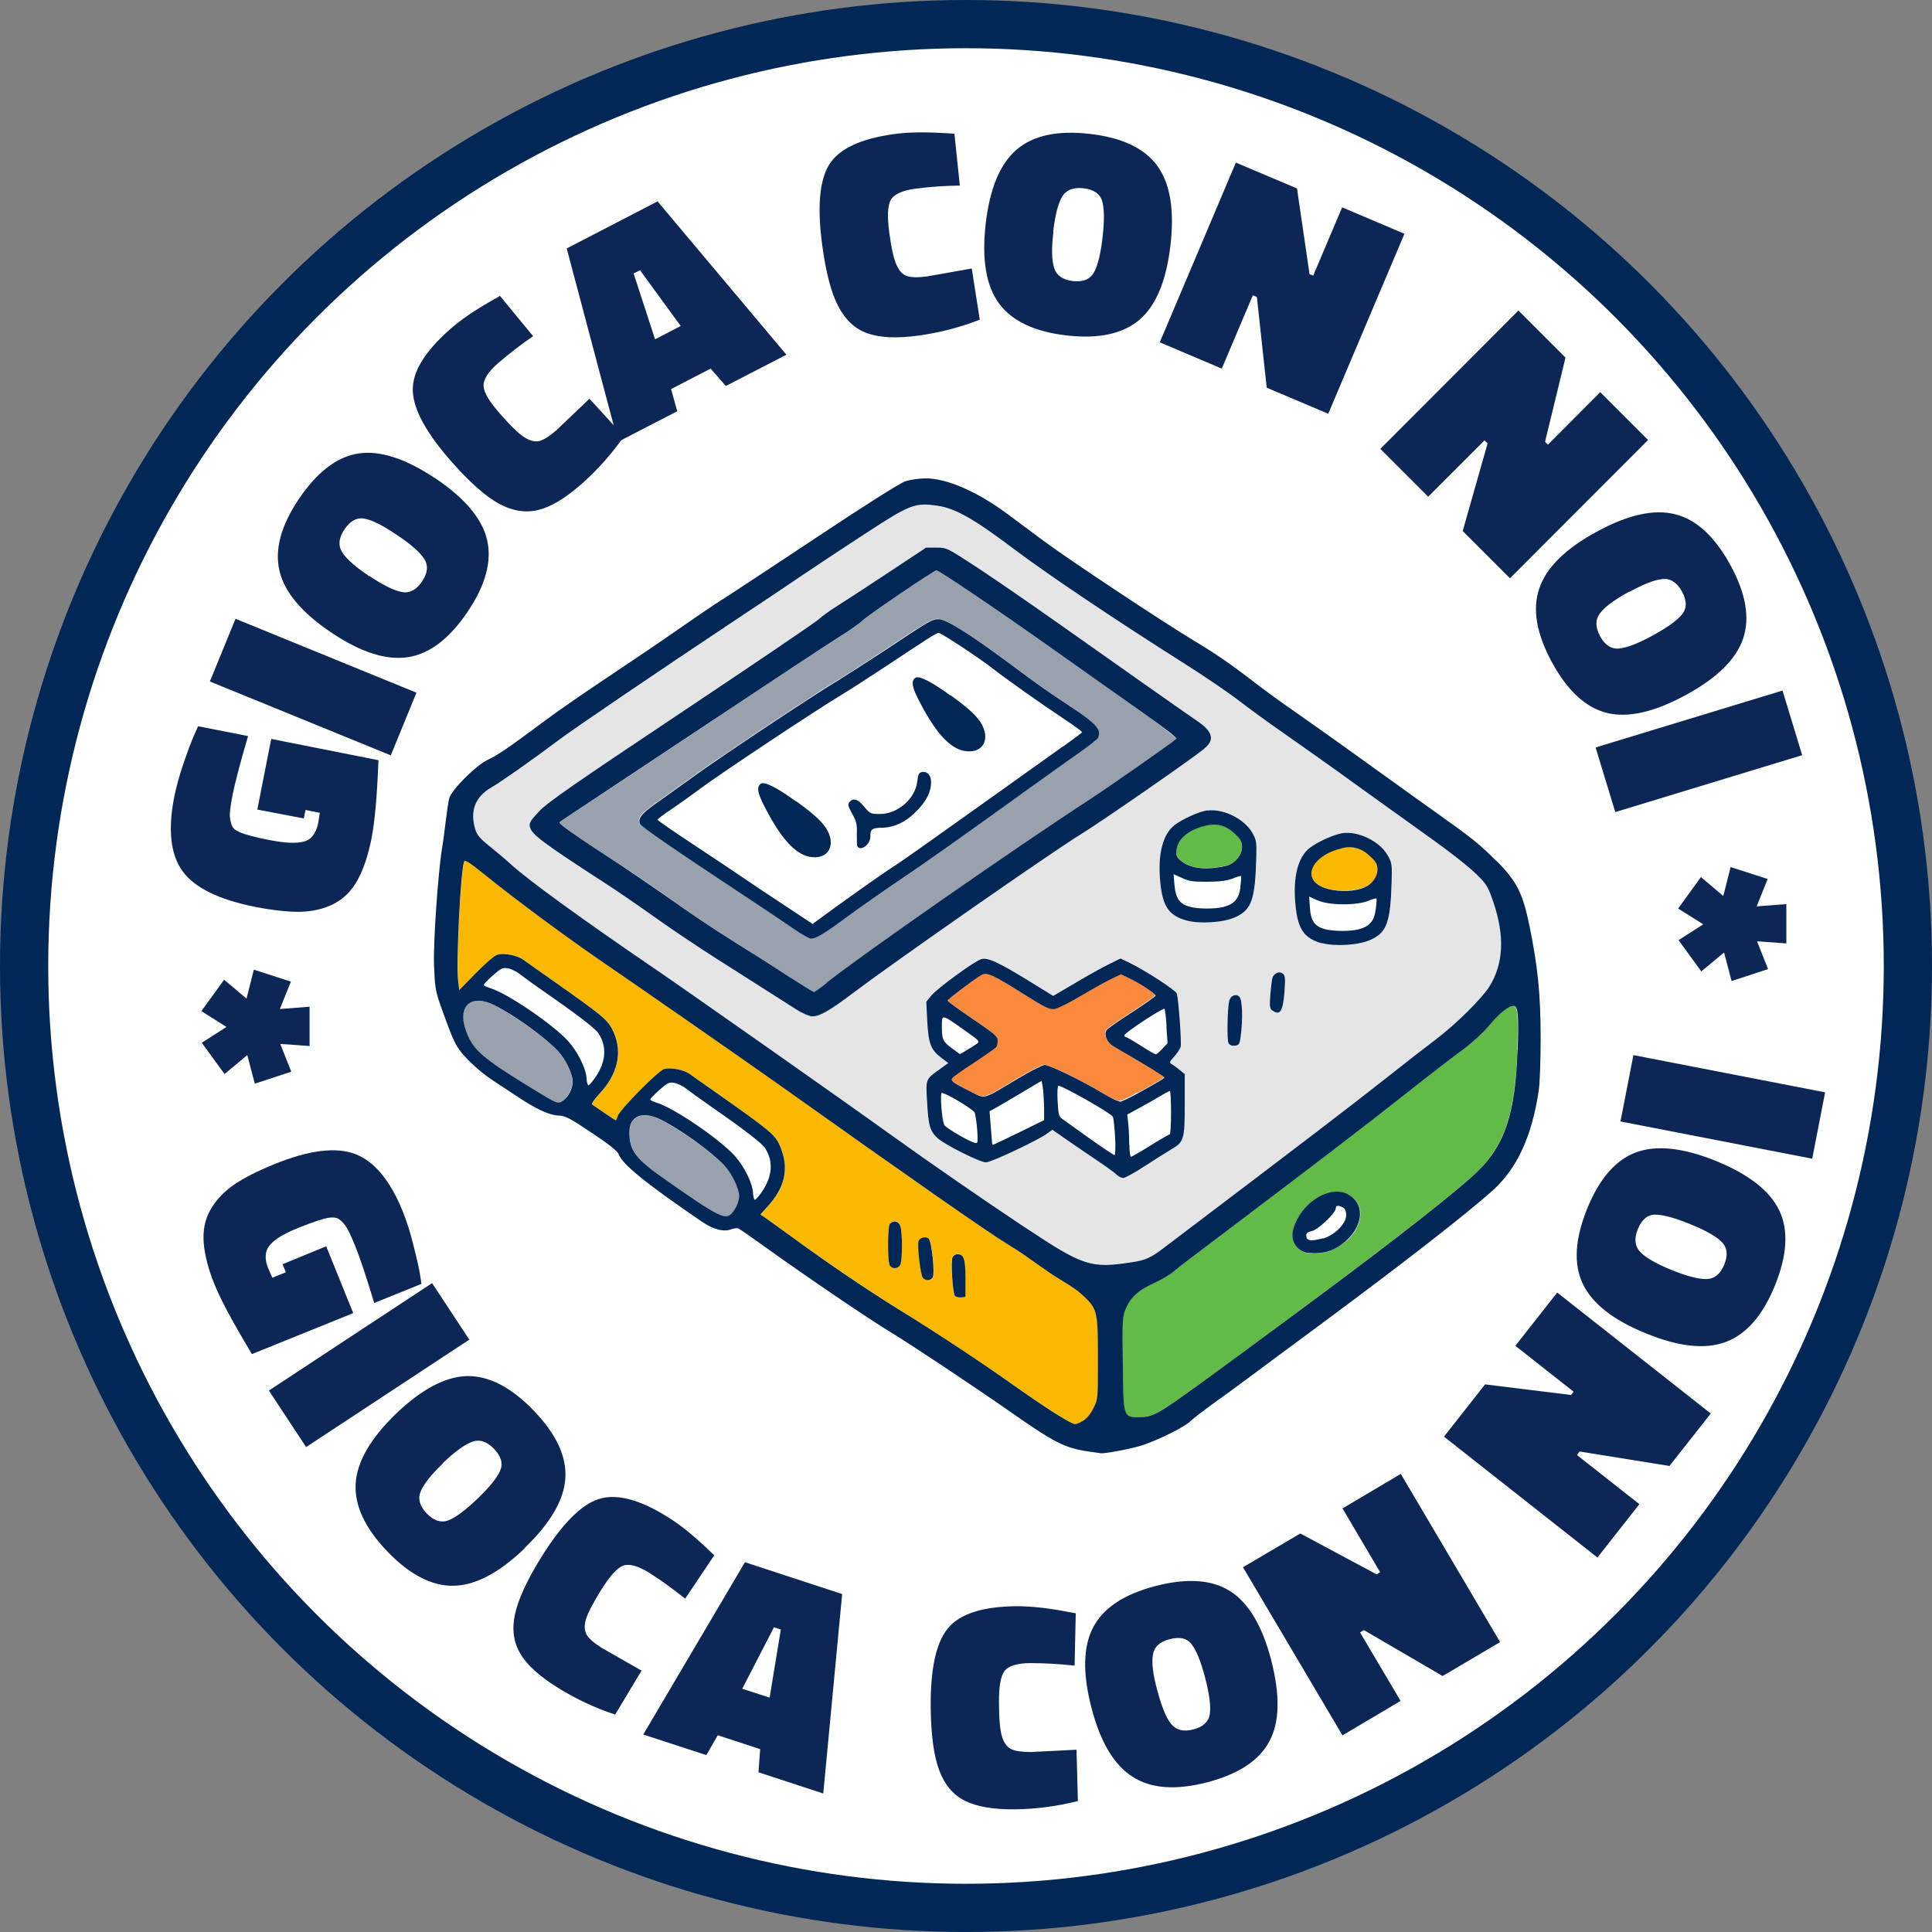 <?xml version="1.0" encoding="UTF-8"?>
<svg id="ICONE_RAEE" data-name="ICONE RAEE" xmlns="http://www.w3.org/2000/svg" viewBox="0 0 100.16 100.16">
  <rect x="0" y="0" width="100.16" height="100.16" fill="#808080" stroke="none"/>
  <defs>
    <style>
      .cls-1 {
        fill: #f9893d;
      }

      .cls-2 {
        fill: #62bb46;
      }

      .cls-3 {
        fill: #99a1ac;
      }

      .cls-4 {
        fill: #e5e5e5;
      }

      .cls-5, .cls-6 {
        fill: #fff;
      }

      .cls-7 {
        fill: #002756;
      }

      .cls-8 {
        fill: #fab900;
      }

      .cls-6 {
        stroke: #002756;
        stroke-miterlimit: 10;
        stroke-width: 2.5px;
      }

      .cls-9 {
        fill: #0c2756;
      }
    </style>
  </defs>
  <circle class="cls-6" cx="50.08" cy="50.08" r="48.83"/>
  <g>
    <path class="cls-9" d="M14.07,38.31l5.55,1.1c-.07,1.85-.19,3.2-.36,4.06-.17.86-.41,1.58-.72,2.15-.31.57-.73.98-1.24,1.24-.51.26-1.08.39-1.71.41-.63.01-1.41-.07-2.34-.25-1.91-.38-3.17-1-3.79-1.86-.62-.86-.76-2.14-.43-3.83.1-.5.25-1.06.46-1.68.21-.62.39-1.1.54-1.46l.24-.54,2.59.51c-.41,1.4-.67,2.4-.79,2.99-.12.6-.17.99-.15,1.19.02.19.05.35.11.48.05.12.18.23.39.32.29.13.82.27,1.6.42.77.15,1.35.17,1.74.07.39-.11.63-.43.74-.98l.08-.51-.74-.15-.09.44-2.41-.46.72-3.66Z"/>
    <path class="cls-9" d="M20.26,39.16l-9.38-3.83,1.33-3.25,9.38,3.83-1.33,3.25Z"/>
    <path class="cls-9" d="M22.56,24.79c1.53,1.03,2.43,2.09,2.69,3.19.26,1.1-.07,2.35-1.01,3.74-.94,1.39-1.97,2.18-3.09,2.35-1.12.17-2.45-.25-3.98-1.28-1.53-1.03-2.42-2.09-2.68-3.19-.26-1.1.07-2.35,1.01-3.74s1.97-2.18,3.08-2.35c1.12-.17,2.44.26,3.97,1.28ZM19.15,29.86c.71.48,1.27.75,1.68.83s.76-.11,1.05-.55c.3-.44.33-.83.11-1.17-.22-.34-.69-.76-1.42-1.24-.72-.49-1.28-.77-1.67-.84-.39-.08-.74.11-1.04.55s-.34.84-.12,1.19.69.76,1.4,1.24Z"/>
    <path class="cls-9" d="M32.35,22.62c-.63.9-1.36,1.73-2.2,2.47-.84.74-1.59,1.19-2.25,1.35-.66.16-1.34.05-2.04-.33-.69-.38-1.5-1.1-2.43-2.15-1.33-1.5-2-2.74-2.03-3.7-.03-.97.61-2.02,1.92-3.18.54-.48,1.25-.97,2.13-1.47l.47-.27,1.72,2.09c-.69.47-1.29.94-1.82,1.4-.53.46-.77.86-.75,1.2s.32.81.87,1.44c.55.63.97,1.03,1.26,1.21.29.18.54.24.77.18.23-.06.52-.25.88-.56l1.71-1.63,1.79,1.96Z"/>
    <path class="cls-9" d="M32.04,22.9l-2.66-10.02,4.71-2.44,6.68,7.95-3.14,1.62-.79-.9-2.05,1.06.32,1.15-3.06,1.58ZM32.85,14.18l1.11,3.41,1.33-.69-2.11-2.89-.34.17Z"/>
    <path class="cls-9" d="M50.8,16.57c-1.02.4-2.09.68-3.2.83-1.11.15-1.98.11-2.63-.12s-1.15-.7-1.51-1.4c-.37-.7-.64-1.75-.83-3.14-.27-1.99-.15-3.39.36-4.21s1.63-1.34,3.36-1.58c.72-.1,1.58-.11,2.59-.05l.54.03.28,2.69c-.83.01-1.6.07-2.29.16-.69.09-1.12.29-1.29.58-.16.29-.19.85-.08,1.68.11.83.24,1.4.38,1.7.14.31.32.5.54.57.22.08.57.08,1.04.02l2.32-.41.41,2.63Z"/>
    <path class="cls-9" d="M60.68,12.71c-.21,1.83-.74,3.12-1.6,3.86-.86.74-2.12,1.01-3.78.82-1.67-.19-2.84-.75-3.51-1.66-.67-.92-.9-2.29-.69-4.12.21-1.83.74-3.11,1.6-3.85.86-.74,2.12-1.01,3.79-.82,1.67.19,2.84.74,3.51,1.66s.89,2.29.68,4.12ZM54.61,12.02c-.1.85-.09,1.47.04,1.87.12.39.45.62.97.68.53.06.89-.09,1.09-.44.2-.35.35-.96.45-1.83.1-.87.09-1.49-.02-1.87-.11-.38-.44-.61-.97-.67s-.9.09-1.11.44c-.21.36-.36.96-.46,1.81Z"/>
    <path class="cls-9" d="M60.12,17.76l3.95-9.33,3.17,1.34.65,4.44.19.08,1.5-3.54,3.23,1.37-3.95,9.33-3.19-1.35-.51-4.7-.21-.09-1.61,3.8-3.23-1.37Z"/>
    <path class="cls-9" d="M71.56,23.27l7.16-7.17,2.44,2.44-1.06,4.36.15.15,2.71-2.72,2.48,2.48-7.16,7.17-2.45-2.45,1.29-4.54-.16-.16-2.92,2.92-2.48-2.48Z"/>
    <path class="cls-9" d="M87.38,36.04c-1.62.88-2.98,1.19-4.07.92-1.1-.27-2.05-1.15-2.85-2.62-.8-1.47-1.03-2.75-.66-3.83.36-1.08,1.35-2.06,2.97-2.94,1.61-.88,2.97-1.19,4.07-.91,1.1.27,2.05,1.15,2.86,2.62.81,1.48,1.03,2.75.67,3.82-.36,1.07-1.35,2.05-2.97,2.93ZM84.45,30.68c-.75.41-1.25.78-1.5,1.11-.25.33-.25.72,0,1.19.25.46.58.68.99.64.4-.04.99-.26,1.75-.68.76-.42,1.27-.78,1.52-1.1.25-.31.24-.71-.01-1.17-.26-.47-.59-.69-1-.65-.41.03-.99.26-1.74.67Z"/>
    <path class="cls-9" d="M82.72,38.75l9.69-2.95,1.02,3.35-9.69,2.95-1.02-3.35Z"/>
  </g>
  <g>
    <path class="cls-9" d="M18.3,68.08l-5.24,2.12c-.95-1.58-1.6-2.78-1.93-3.59-.33-.81-.52-1.54-.57-2.19-.05-.65.07-1.22.36-1.72.29-.5.69-.92,1.21-1.28.52-.36,1.22-.71,2.1-1.07,1.8-.73,3.2-.9,4.19-.52.99.38,1.81,1.37,2.46,2.97.19.48.37,1.03.53,1.66.16.63.28,1.14.35,1.52l.09.58-2.45.99c-.42-1.39-.75-2.37-.98-2.94-.23-.57-.4-.92-.52-1.08-.12-.15-.24-.27-.35-.34-.11-.07-.28-.09-.5-.06-.32.05-.84.23-1.57.52-.73.29-1.23.59-1.49.9-.26.3-.29.71-.08,1.22l.21.47.7-.28-.17-.42,2.26-.93,1.4,3.46Z"/>
    <path class="cls-9" d="M13.94,72.09l8.46-5.57,1.93,2.93-8.46,5.57-1.93-2.93Z"/>
    <path class="cls-9" d="M27.21,80.26c-1.33,1.28-2.56,1.93-3.69,1.95-1.13.02-2.28-.57-3.44-1.78-1.16-1.21-1.71-2.38-1.64-3.52.07-1.14.77-2.34,2.09-3.62,1.33-1.27,2.55-1.92,3.68-1.95,1.13-.02,2.28.57,3.45,1.78,1.17,1.21,1.72,2.38,1.65,3.51-.07,1.13-.77,2.33-2.1,3.61ZM22.97,75.86c-.62.59-1,1.08-1.16,1.46-.16.38-.05.76.31,1.14.37.38.74.5,1.12.36.38-.14.88-.52,1.51-1.12.63-.6,1.02-1.09,1.18-1.46.16-.37.05-.74-.32-1.13-.37-.38-.75-.51-1.14-.36-.39.14-.89.51-1.51,1.1Z"/>
    <path class="cls-9" d="M31.9,88.89c-1.05-.34-2.04-.81-2.99-1.4-.95-.59-1.6-1.18-1.94-1.77-.35-.59-.44-1.27-.27-2.04.17-.77.62-1.76,1.36-2.95,1.06-1.7,2.05-2.71,2.96-3.01.92-.3,2.12,0,3.6.93.62.38,1.29.92,2.02,1.61l.39.37-1.51,2.25c-.65-.52-1.27-.97-1.86-1.34-.6-.37-1.05-.49-1.36-.37-.31.12-.69.54-1.13,1.25-.44.71-.71,1.23-.8,1.55-.09.32-.07.59.05.79.12.2.39.43.79.68l2.05,1.17-1.37,2.28Z"/>
    <path class="cls-9" d="M33.35,89.92l5.27-8.93,5.04,1.65-.98,10.34-3.36-1.1.09-1.2-2.2-.72-.59,1.03-3.28-1.07ZM40.12,84.37l-1.64,3.18,1.42.46.58-3.53-.36-.12Z"/>
    <path class="cls-9" d="M55.88,93.37c-1.07.27-2.16.42-3.28.43s-1.98-.14-2.59-.45c-.61-.31-1.05-.84-1.32-1.58-.28-.74-.42-1.81-.44-3.22-.02-2,.27-3.38.89-4.13.61-.75,1.79-1.13,3.53-1.15.73,0,1.58.08,2.57.27l.53.1-.06,2.71c-.83-.09-1.59-.13-2.29-.13-.7,0-1.15.15-1.35.42-.2.27-.29.82-.28,1.66,0,.84.06,1.42.16,1.74.1.32.26.53.47.64.21.1.56.15,1.03.15l2.36-.12.07,2.66Z"/>
    <path class="cls-9" d="M65.91,86.1c.46,1.79.43,3.18-.1,4.17-.53,1-1.61,1.71-3.23,2.13-1.62.42-2.91.33-3.87-.29-.96-.61-1.67-1.81-2.13-3.59-.46-1.78-.43-3.17.1-4.17.53-1,1.61-1.71,3.24-2.13,1.63-.42,2.92-.33,3.87.28.95.61,1.66,1.81,2.12,3.59ZM60,87.64c.22.83.45,1.41.71,1.73s.64.42,1.15.29c.51-.13.8-.4.86-.8s-.02-1.02-.24-1.87c-.22-.84-.45-1.42-.7-1.74-.24-.32-.62-.41-1.14-.27-.52.13-.81.41-.87.81-.07.41,0,1.03.23,1.85Z"/>
    <path class="cls-9" d="M69.6,89.97l-5.16-8.72,2.97-1.75,3.96,2.12.18-.11-1.95-3.31,3.02-1.79,5.15,8.72-2.98,1.76-4.08-2.38-.2.12,2.1,3.55-3.02,1.79Z"/>
    <path class="cls-9" d="M82.82,80.75l-7.96-6.27,2.13-2.71,4.46.55.13-.17-3.02-2.38,2.17-2.76,7.96,6.27-2.14,2.72-4.66-.75-.14.18,3.24,2.55-2.17,2.76Z"/>
    <path class="cls-9" d="M88.97,60.19c1.71.7,2.8,1.56,3.28,2.58.48,1.02.4,2.31-.23,3.87-.63,1.55-1.48,2.53-2.55,2.93-1.07.4-2.45.25-4.15-.45-1.7-.69-2.79-1.55-3.27-2.58-.48-1.02-.4-2.31.23-3.87s1.48-2.54,2.54-2.93c1.06-.39,2.44-.24,4.15.45ZM86.66,65.84c.79.32,1.4.48,1.81.47.41-.01.72-.26.92-.75.2-.49.16-.88-.13-1.17-.28-.29-.83-.6-1.64-.93-.81-.33-1.41-.49-1.81-.49-.4,0-.7.26-.9.75-.2.49-.16.89.13,1.19.29.3.83.61,1.62.93Z"/>
    <path class="cls-9" d="M93.95,60.07l-9.94-1.93.67-3.44,9.94,1.93-.67,3.44Z"/>
  </g>
  <g>
    <path class="cls-5" d="M68.7,48.18c.45.12,1.34.12,1.74.01h0c.57-.16.8-.43.89-1.03.04-.29.06-.55.04-.57-.02-.02-.21.03-.42.12-.61.25-2.06.23-2.62-.02l-.44-.2.04.58c.04.68.25.97.78,1.11Z"/>
    <path class="cls-5" d="M59.64,59.4c.51-.32.96-.58,1-.58.04,0,.07-.51.07-1.13s-.03-1.12-.06-1.12-.28.14-.56.3c-.28.17-.76.44-1.08.61l-.57.31.05.45c.03.25.05.74.05,1.1,0,.36.04.65.08.65s.5-.26,1.01-.58h0Z"/>
    <path class="cls-5" d="M63.92,45.54c-.27.11-.66.16-1.29.17-.75,0-.97-.02-1.34-.19-.24-.11-.45-.2-.45-.2,0,0,.01.27.05.59.07.68.27.97.79,1.1.45.12,1.34.12,1.74.01h0c.57-.16.8-.43.89-1.03.04-.29.06-.55.04-.57-.02-.02-.21.03-.42.12Z"/>
    <path class="cls-2" d="M61,44.02c-.04.29,0,.38.18.56.35.32.92.47,1.62.42.34-.03.75-.1.91-.17.41-.17.68-.55.68-.94,0-.25-.07-.39-.36-.66-.45-.43-.92-.57-1.49-.44-.9.2-1.47.65-1.54,1.23Z"/>
    <path class="cls-3" d="M61,38.3s-.75-.65-1.75-1.36c-1.01-.71-3.06-2.16-4.57-3.23-2.69-1.91-5.98-4.14-6.12-4.14-.13,0-3.55,2.31-3.82,2.59-.15.15-.71.54-1.24.87-.53.33-3.39,2.21-6.34,4.18-2.96,1.97-5.98,3.98-6.72,4.46-.74.49-1.38.91-1.42.95-.08.07.68.61,3.09,2.18.87.56,2.17,1.45,2.89,1.98.73.52,2.05,1.41,2.95,1.97.9.56,2.2,1.4,2.91,1.85.7.46,1.31.83,1.35.83s.34-.21.67-.48h0c1.76-1.41,9.76-6.98,13.67-9.52.98-.63,4.29-2.96,4.47-3.13ZM53.46,40.76c-3.83,2.76-5.49,3.93-6.93,4.9-.84.57-2.04,1.41-2.65,1.86-1.19.88-1.6,1.13-1.86,1.12-.09,0-.51-.24-.93-.53h0c-.42-.29-1.43-.97-2.25-1.51-4.1-2.72-5.58-3.73-5.68-3.91-.14-.26.09-.55.83-1.06.32-.22,1.2-.85,1.97-1.41,1.47-1.06,6.13-4.16,7.51-4.99.45-.27,1.52-.96,2.38-1.53,2.37-1.57,2.46-1.62,2.8-1.62s1.55.74,3.45,2.14c1.97,1.45,2.13,1.57,3.39,2.4,1.3.86,1.61,1.21,1.42,1.57-.05.09-.48.44-.97.78s-1.61,1.14-2.5,1.78Z"/>
    <path class="cls-8" d="M70.73,46h0c.41-.17.68-.55.68-.94,0-.25-.07-.39-.36-.66-.45-.43-.92-.57-1.49-.44-1.26.28-1.97,1.21-1.36,1.79.47.44,1.74.57,2.52.24Z"/>
    <path class="cls-5" d="M55.15,37.26c-1.18-.77-3.03-2.08-3.76-2.66-.65-.51-2.61-1.8-2.74-1.8-.11,0-.64.34-2.7,1.71-.87.58-1.94,1.27-2.38,1.53-1.24.74-6.19,4.03-7.2,4.78-.49.37-1.21.88-1.6,1.14s-.7.5-.69.53c0,.04.82.6,1.82,1.26,1,.66,2.16,1.43,2.58,1.72.42.29,1.41.95,2.2,1.47l1.44.95.54-.4c.3-.22,1.13-.82,1.85-1.33h0c.72-.51,1.59-1.11,1.93-1.33.35-.22,2.23-1.55,4.18-2.95s3.98-2.85,4.5-3.21.95-.69.97-.73c.01-.03-.41-.34-.94-.69ZM41.93,44.41h0c-.72-.15-1.44-.94-2.23-2.45-.43-.83-.5-1.14-.28-1.32.18-.15.82.17,1.84.91.97.71,1.41,1.12,1.63,1.54.44.85-.05,1.51-.97,1.33ZM47.64,41.94c-.58.64-1.19.96-1.86.97-.56.01-.63.07-.64.47,0,.4-.5.77-.67.5h0s-.04-.34-.03-.65c.01-.49-.02-.65-.24-1.04-.22-.39-.24-.49-.14-.61.2-.24.42-.16.76.24.3.36.34.38.81.38.92,0,1.83-.78,1.94-1.67.05-.42.09-.48.28-.51.26-.04.46.19.45.52,0,.48-.2.91-.65,1.4ZM49.94,38.92h0c-.72-.15-1.44-.94-2.23-2.45-.43-.83-.5-1.14-.28-1.32.18-.15.82.17,1.84.91.97.71,1.41,1.12,1.63,1.54.44.85-.05,1.51-.97,1.33Z"/>
    <path class="cls-5" d="M58.27,53.69s.03.09.07.09.39.2.78.45c.39.25.74.45.78.45s.19-.13.34-.29h0s.27-.29.27-.29l-.06-.85c-.03-.47-.08-.88-.11-.91-.07-.07-2.08,1.25-2.08,1.37Z"/>
    <path class="cls-3" d="M25.64,52.12c-1.26-.63-1.98.05-1.47,1.38.35.93.83,1.35,3.29,2.86,1.5.92,1.44.9,1.73.69.26-.19.47-.6.49-.97.01-.39-.37-1.19-.77-1.6-.7-.73-2.23-1.83-3.27-2.36Z"/>
    <path class="cls-8" d="M56.24,67.24c-.33-.32-.49-.43-1.29-.92-.31-.19-.74-.48-1.6-1.09-.29-.2-.8-.54-1.14-.75-1.06-.64-5.03-3.41-12.06-8.42-1.63-1.16-6.8-4.76-8.73-6.07-1.99-1.36-4.63-3.31-6.3-4.66-.78-.63-1-.77-1.05-.66-.18.45-.42,5.29-.31,6.16l.06.5.87-.89c.51-.52.97-.91,1.12-.95.37-.09,1.01.03,1.32.26.15.11.73.52,1.29.91,2.97,2.09,3.12,2.22,3.41,2.87.46,1.04.19,2.18-.74,3.17-.27.28-.43.53-.38.56.05.03.34.23.64.44.3.21.57.38.59.38s.06-.09.09-.21c.08-.31,2.12-2.38,2.42-2.45.37-.09,1.01.03,1.32.26.15.11.73.52,1.29.91,2.94,2.07,3.13,2.23,3.39,2.83.49,1.15.27,2.16-.7,3.19l-.32.35.22.15c.12.08.81.58,1.53,1.1,1.82,1.32,3.86,2.71,5.4,3.66,1.92,1.19,4.24,2.72,6.03,3.98,1.68,1.19,2.94,1.98,3.14,1.98.07,0,.26-.08.42-.18h0c.18-.11.39-.37.53-.65.23-.46.23-.49.23-2.58,0-2.4-.04-2.55-.69-3.18ZM46.67,65.56c-.11.2-.36.23-.52.07h0c-.07-.07-.11-.45-.11-1.11s.04-1.04.11-1.11c.18-.18.43-.12.52.12.12.31.11,1.8,0,2.02ZM48.37,66.21c-.1.19-.38.21-.52.03h0c-.12-.15-.3-1.68-.22-1.89.08-.2.39-.27.53-.13.15.16.32,1.78.21,1.99ZM49.8,67.25c-.13.02-.27-.02-.31-.09h0c-.11-.18-.21-1.82-.12-1.99.05-.09.16-.16.25-.16.33,0,.4.24.41,1.25v.96s-.24.03-.24.03Z"/>
    <path class="cls-3" d="M34.28,58.06c-.96-.48-1.65-.22-1.64.64,0,1,.33,1.41,2.06,2.6.5.34,1.16.79,1.47,1.01.31.21.76.48,1.01.61.51.26.69.2.98-.31h0c.09-.16.17-.41.17-.57.01-.38-.38-1.2-.78-1.61-.7-.73-2.23-1.83-3.27-2.36Z"/>
    <path class="cls-5" d="M39.54,61.74c.53-.78.57-1.56.12-2.24-.16-.25-1.16-1.01-2.84-2.17-.49-.34-1.04-.74-1.22-.88-.18-.14-.46-.28-.63-.31-.27-.04-.36,0-.78.37-.26.23-.47.45-.47.49s.15.11.34.17c.89.27,3.25,1.87,4.04,2.75.5.55.93,1.43.95,1.94,0,.21.06.36.11.34.05-.02.22-.22.38-.46h0Z"/>
    <path class="cls-5" d="M30.9,55.81c.53-.78.57-1.56.12-2.24-.16-.25-1.16-1.01-2.84-2.17-.49-.34-1.04-.74-1.22-.88-.18-.14-.46-.28-.63-.31-.27-.04-.36,0-.78.37-.26.23-.47.45-.47.49s.15.11.34.17c.89.27,3.25,1.87,4.04,2.75.5.55.93,1.43.95,1.94,0,.21.06.36.11.34.05-.02.22-.22.38-.46h0Z"/>
    <path class="cls-1" d="M58.97,56.66c1.22-.68,1.37-.77,1.37-.83,0-.03-.54-.37-1.19-.76-.66-.39-1.32-.78-1.48-.87-.32-.19-.47-.63-.3-.84.06-.07.65-.48,1.31-.91s1.21-.82,1.21-.86c0-.09-.82-.62-1.38-.9l-.42-.2-.52.25c-.28.14-.99.54-1.58.88-.58.34-1.19.65-1.35.67-.24.04-.49-.08-1.55-.75-1.67-1.05-1.97-1.18-2.24-1.01-.45.28-1.75,1.26-1.75,1.32,0,.04.59.46,1.3.95,1.14.77,1.3.91,1.3,1.12,0,.13-.03.29-.07.34-.04.05-.54.41-1.12.79-.58.38-1.09.75-1.15.81-.12.14,0,.23.96.72.76.38.53.45,2.43-.68.66-.39,1.28-.71,1.39-.71.25,0,1.9.8,2.95,1.43.42.25.84.46.92.46.09,0,.51-.19.94-.44h0Z"/>
    <path class="cls-5" d="M57.8,58.97c-.03-.51-.07-.98-.11-1.06-.07-.17-2.59-1.61-2.83-1.61-.05,0-.07.32-.04.79.04.67.07.81.23.92.1.07.74.53,1.41,1.01.67.48,1.25.87,1.3.88.05,0,.06-.4.03-.92h0Z"/>
    <path class="cls-5" d="M49.77,54.65l.32-.19c.18-.1.41-.25.53-.33h0c.2-.13.19-.15-.66-.75-1.18-.83-1.13-.83-1.13-.13,0,.64.06.75.58,1.14l.36.26Z"/>
    <path class="cls-5" d="M54.13,57.38c0-.38-.03-.83-.07-1.02l-.06-.34-1.09.65c-.6.36-1.21.71-1.35.79l-.26.14.06.76c.03.42.07.81.07.87,0,.06.03.11.05.11s.63-.29,1.35-.64h0l1.31-.64v-.68Z"/>
    <path class="cls-5" d="M50.66,58.56c-.03-.38-.09-.78-.13-.89-.06-.16-1.49-1.02-1.7-1.02-.11,0,0,1.47.13,1.67.12.18,1.42.93,1.64.93.08,0,.1-.17.05-.69h0Z"/>
    <path class="cls-2" d="M78.46,52.15c-.27,0-.73.36-1.28,1.03-.33.39-.89.91-1.34,1.23-.43.31-1.73,1.31-2.89,2.23-2.59,2.04-4.49,3.49-11.25,8.6-.32.24-.72.56-.9.71-.17.15-.6.4-.96.56-.82.37-1.23.73-1.47,1.3-.19.43-.19.56-.17,2.87.03,2.84.02,2.79.86,2.79.37,0,.61-.06,1-.27h0c.64-.34,2.06-1.36,8.06-5.82,4.25-3.15,7.46-5.67,8.47-6.65,1.42-1.38,1.96-3.02,2.07-6.29.06-1.78.01-2.29-.21-2.29ZM69.79,64.34c-.57.51-1.17.7-1.99.62h0c-.44-.04-.79-.45-.79-.91,0-.5.37-1.18.88-1.64.66-.59,1.44-.78,2-.49.89.46.84,1.58-.09,2.42Z"/>
    <path class="cls-4" d="M58.68,65.45c.73-.11.98-.22,1.71-.78,7.52-5.7,9.62-7.31,11.61-8.87.79-.63,1.89-1.48,2.43-1.89,1.05-.8,2.39-2.12,2.79-2.75.75-1.18.81-2.63.2-4.41-.26-.76-.35-.91-.82-1.37-.56-.55-1.41-1.2-3.43-2.64-.69-.49-2.05-1.47-3.01-2.16-.96-.69-2.52-1.8-3.46-2.46-.94-.66-2.07-1.48-2.52-1.83-.45-.35-1.74-1.23-2.88-1.95-3.61-2.3-7.05-4.61-8.73-5.87-2.07-1.56-3.04-2.11-3.95-2.24-1.18-.17-1.4-.08-3.73,1.43-1.12.73-2.62,1.72-3.34,2.21-.72.49-2.3,1.55-3.51,2.35-3.91,2.59-8.3,5.58-9.04,6.14-1.29.98-3,2.19-3.51,2.47-.84.47-1.12,1.22-.84,2.18.08.28.25.47.74.87.35.28.85.71,1.13.96.91.83,3.67,2.83,7.43,5.39,1.8,1.23,9.97,6.97,12.3,8.65,1.78,1.28,4.63,3.24,6.92,4.78,3.01,2.01,3.38,2.13,5.52,1.8h0ZM67.92,43.94c.42-.32,1.27-.7,1.7-.76.82-.11,1.9.42,2.32,1.13.23.39.24.48.22,1.27-.06,2.23-.24,2.74-1.09,3.13-.6.28-1.85.36-2.53.17-.92-.26-1.24-.73-1.36-2-.14-1.43.13-2.48.75-2.95ZM64.32,53.73c-.05.4-.08.45-.3.48-.16.02-.27-.03-.33-.13h0c-.08-.15-.06-1.72.03-2.17.06-.29.35-.42.53-.24.15.15.18,1.17.07,2.06ZM65.86,51.56c.03-.39.08-.78.11-.87.09-.24.35-.34.53-.21.13.1.14.22.09.95-.08,1.01-.23,1.25-.62.97h0c-.15-.11-.16-.21-.11-.84ZM64.91,43.15c.23.39.24.48.22,1.27-.06,2.23-.24,2.74-1.09,3.13-.6.28-1.85.36-2.53.17h0c-.92-.26-1.24-.73-1.36-2-.14-1.43.13-2.48.75-2.95.42-.32,1.27-.7,1.7-.76.82-.11,1.9.42,2.32,1.13ZM44.29,51.43c-1.29.97-1.8,1.26-2.18,1.26-.14,0-.5-.15-.8-.34h0c-.3-.19-.94-.59-1.43-.91-.49-.31-1.7-1.08-2.69-1.71-.99-.63-2.43-1.59-3.19-2.14-.77-.55-1.94-1.35-2.61-1.79-3.23-2.1-3.83-2.55-3.92-2.93-.05-.2.03-.32.47-.8.43-.46,1.78-1.4,7.36-5.12,3.76-2.51,6.98-4.69,7.15-4.85.17-.16.62-.48.99-.71s1.55-1,2.62-1.71l1.95-1.29h.54c.54,0,.55,0,2.14,1.05.88.58,2.89,1.96,4.48,3.09,3.2,2.26,6.25,4.41,6.9,4.85.81.55.92.98.36,1.43-.73.59-5.32,3.77-6.36,4.41-1.52.94-9.5,6.5-11.79,8.21ZM57.87,60.87h0c-.1-.1-.54-.43-.99-.72-.45-.3-1.15-.78-1.57-1.07l-.76-.53-.28.2c-.46.34-2.9,1.49-3.16,1.49-.32,0-2.18-.94-2.54-1.28-.38-.36-.45-.61-.52-1.89-.07-1.19-.09-1.13.74-1.72l.36-.26-.37-.28c-.53-.4-.66-.74-.72-1.9l-.05-1,.27-.33c.29-.36,2.15-1.71,2.56-1.87.32-.12.88.13,2.55,1.16l1.2.74,1.14-.67c.63-.37,1.41-.81,1.74-.97l.61-.3.52.25c.81.39,2.35,1.4,2.4,1.57.09.31.25,2.54.2,2.75-.03.12-.18.35-.34.52-.26.27-.27.31-.12.39.09.05.27.19.41.3l.26.21v1.57c0,1.82-.04,1.95-.69,2.33-.24.14-.86.53-1.38.87-.52.34-1.03.62-1.12.62-.09,0-.25-.08-.35-.18Z"/>
    <path class="cls-5" d="M69.62,62.59c-.24-.13-.37-.12-.37.04,0,.24-.92,1.11-1.24,1.18-.19.04-.29.11-.29.21,0,.3.19.34.86.17h0c.58-.15,1.21-.77,1.21-1.2,0-.22-.05-.34-.17-.41Z"/>
    <path class="cls-7" d="M41.27,41.55c-1.02-.74-1.66-1.06-1.84-.91-.22.18-.16.49.28,1.32.79,1.51,1.51,2.3,2.23,2.45h0c.92.19,1.4-.48.97-1.33-.22-.42-.65-.83-1.63-1.54Z"/>
    <path class="cls-7" d="M60.73,59.58c.65-.38.69-.51.69-2.33v-1.57l-.26-.21c-.14-.12-.33-.25-.41-.3-.14-.08-.13-.12.12-.39.15-.17.31-.4.34-.52.05-.21-.11-2.43-.2-2.75-.05-.17-1.59-1.17-2.4-1.57l-.52-.25-.61.3c-.33.16-1.12.6-1.74.97l-1.14.67-1.2-.74c-1.67-1.03-2.23-1.28-2.55-1.16-.41.15-2.26,1.51-2.56,1.87l-.27.33.05,1c.06,1.17.19,1.5.72,1.9l.37.28-.36.26c-.83.59-.81.54-.74,1.72.07,1.27.14,1.52.52,1.89.36.35,2.22,1.28,2.54,1.28.26,0,2.7-1.15,3.16-1.49l.28-.2.76.53c.42.29,1.12.77,1.57,1.07.45.3.89.62.99.72h0c.1.1.26.18.35.18.09,0,.6-.28,1.12-.62.52-.34,1.15-.73,1.38-.87ZM60.47,53.23l.06.85-.27.29h0c-.15.16-.3.29-.34.29s-.39-.2-.78-.45c-.39-.25-.74-.45-.78-.45s-.07-.04-.07-.09c0-.12,2.01-1.44,2.08-1.37.03.03.08.44.11.91ZM48.83,53.25c0-.69-.05-.7,1.13.13.85.6.86.61.66.75h0c-.11.08-.35.22-.53.33l-.32.19-.36-.26c-.53-.38-.58-.5-.58-1.14ZM50.6,59.26c-.22,0-1.52-.75-1.64-.93-.13-.2-.24-1.67-.13-1.67.21,0,1.64.86,1.7,1.02.04.11.1.51.13.89h0c.04.53.03.7-.05.69ZM52.83,58.71c-.72.35-1.33.64-1.35.64s-.05-.05-.05-.11c0-.06-.04-.45-.07-.87l-.06-.76.26-.14c.14-.08.75-.43,1.35-.79l1.09-.65.06.34c.03.18.06.64.07,1.02v.68s-1.3.64-1.3.64h0ZM57.77,59.89s-.63-.4-1.3-.88c-.67-.48-1.3-.93-1.41-1.01-.16-.11-.2-.25-.23-.92-.03-.46,0-.79.04-.79.23,0,2.76,1.44,2.83,1.61.03.08.08.55.11,1.06h0c.03.52.01.92-.03.92ZM58.03,57.1c-.09,0-.5-.21-.92-.46-1.05-.63-2.7-1.43-2.95-1.43-.11,0-.74.32-1.39.71-1.9,1.13-1.66,1.06-2.43.68-.96-.48-1.08-.57-.96-.72.05-.07.57-.43,1.15-.81.58-.38,1.08-.74,1.12-.79.04-.05.07-.21.07-.34,0-.21-.16-.35-1.3-1.12-.72-.49-1.3-.91-1.3-.95,0-.06,1.3-1.05,1.75-1.32.28-.17.57-.04,2.24,1.01,1.06.67,1.31.79,1.55.75.16-.02.77-.32,1.35-.67.58-.34,1.29-.74,1.58-.88l.52-.25.42.2c.57.27,1.38.81,1.38.9,0,.04-.54.43-1.21.86s-1.25.84-1.31.91c-.18.21-.02.65.3.84.16.09.82.49,1.48.87.66.39,1.19.73,1.19.76,0,.06-.15.15-1.37.83h0c-.43.24-.86.44-.94.44ZM58.54,59.33c0-.36-.02-.85-.05-1.1l-.05-.45.57-.31c.31-.17.8-.44,1.08-.61.28-.17.53-.3.56-.3s.06.51.06,1.12-.03,1.13-.07,1.13c-.04,0-.49.26-1,.58h0c-.51.32-.97.58-1.01.58s-.08-.29-.08-.65Z"/>
    <path class="cls-7" d="M56.93,38.21c.19-.36-.12-.72-1.42-1.57-1.27-.84-1.43-.95-3.39-2.4-1.91-1.41-3.09-2.14-3.45-2.14s-.43.05-2.8,1.62c-.87.57-1.94,1.26-2.38,1.53-1.38.83-6.05,3.93-7.51,4.99-.77.55-1.65,1.19-1.97,1.41-.74.51-.96.8-.83,1.06.09.17,1.57,1.19,5.68,3.91.82.54,1.83,1.22,2.25,1.51h0c.42.29.84.53.93.53.26,0,.67-.24,1.86-1.12.62-.46,1.81-1.29,2.65-1.86,1.44-.97,3.1-2.14,6.93-4.9.89-.64,2.01-1.44,2.5-1.78s.92-.69.97-.78ZM55.13,38.68c-.52.37-2.54,1.81-4.5,3.21s-3.84,2.73-4.18,2.95c-.35.22-1.22.82-1.93,1.33h0c-.72.51-1.55,1.11-1.85,1.33l-.54.4-1.44-.95c-.79-.52-1.78-1.18-2.2-1.47-.42-.29-1.58-1.06-2.58-1.72-1-.66-1.82-1.23-1.82-1.26,0-.04.31-.28.69-.53s1.1-.77,1.6-1.14c1.01-.75,5.96-4.04,7.2-4.78.45-.27,1.52-.96,2.38-1.53,2.06-1.37,2.59-1.71,2.7-1.71.13,0,2.09,1.29,2.74,1.8.73.57,2.58,1.88,3.76,2.66.53.35.95.66.94.69-.01.03-.45.36-.97.73Z"/>
    <path class="cls-7" d="M62.43,38.81c.56-.45.45-.88-.36-1.43-.65-.44-3.7-2.59-6.9-4.85-1.58-1.12-3.6-2.51-4.48-3.09-1.6-1.04-1.6-1.05-2.14-1.05h-.54l-1.95,1.29c-1.07.71-2.25,1.48-2.62,1.71s-.82.55-.99.71c-.17.16-3.39,2.34-7.15,4.85-5.58,3.72-6.93,4.66-7.36,5.12-.44.47-.52.6-.47.8.09.39.68.83,3.92,2.93.67.43,1.84,1.24,2.61,1.79.77.55,2.2,1.51,3.19,2.14.99.63,2.2,1.4,2.69,1.71.49.31,1.13.72,1.43.91h0c.3.19.66.34.8.34.39,0,.9-.29,2.18-1.26,2.28-1.71,10.27-7.28,11.79-8.21,1.04-.64,5.63-3.82,6.36-4.41ZM42.87,50.95h0c-.33.26-.64.48-.67.48s-.65-.38-1.35-.83c-.7-.46-2.01-1.29-2.91-1.85-.9-.56-2.22-1.45-2.95-1.97-.73-.52-2.03-1.41-2.89-1.98-2.41-1.57-3.17-2.11-3.09-2.18.04-.04.68-.46,1.42-.95.74-.49,3.77-2.5,6.72-4.46,2.96-1.97,5.81-3.85,6.34-4.18.53-.33,1.09-.72,1.24-.87.27-.27,3.69-2.59,3.82-2.59.14,0,3.43,2.23,6.12,4.14,1.51,1.07,3.57,2.53,4.57,3.23,1.01.71,1.8,1.32,1.75,1.36-.17.17-3.49,2.49-4.47,3.13-3.91,2.54-11.91,8.12-13.67,9.52Z"/>
    <path class="cls-7" d="M47.83,40.02c-.19.03-.23.09-.28.51-.11.89-1.01,1.67-1.94,1.67-.47,0-.51-.02-.81-.38-.33-.4-.56-.47-.76-.24-.1.12-.08.21.14.61.22.39.26.55.24,1.04,0,.32,0,.61.03.65h0c.17.27.67-.1.67-.5,0-.4.08-.46.64-.47.67-.02,1.28-.34,1.86-.97.45-.49.65-.92.65-1.4,0-.33-.19-.56-.45-.52Z"/>
    <path class="cls-7" d="M49.28,36.06c-1.02-.74-1.66-1.06-1.84-.91-.22.18-.16.49.28,1.32.79,1.51,1.51,2.3,2.23,2.45h0c.92.19,1.4-.48.97-1.33-.22-.42-.65-.83-1.63-1.54Z"/>
    <path class="cls-7" d="M69.88,61.91c-.56-.29-1.34-.1-2,.49-.51.46-.87,1.14-.88,1.64,0,.46.35.86.79.91h0c.82.08,1.43-.1,1.99-.62.93-.84.98-1.96.09-2.42ZM68.58,64.2h0c-.67.17-.86.13-.86-.17,0-.1.1-.17.29-.21.32-.06,1.24-.94,1.24-1.18,0-.16.12-.17.37-.04.12.06.17.19.17.41,0,.43-.63,1.05-1.21,1.2Z"/>
    <path class="cls-7" d="M77.58,44.64c-.87-.87-1.28-1.2-2.97-2.4-.59-.42-2.23-1.59-3.64-2.61s-3.11-2.22-3.78-2.69c-.67-.46-1.62-1.15-2.11-1.53-1.31-1.01-2.03-1.5-3.19-2.2-1.66-1-6.5-4.21-7.83-5.2-.67-.5-1.5-1.12-1.84-1.37-1.55-1.15-3.13-1.84-4.22-1.84-.37,0-.83.07-1.09.16-.26.09-2.22,1.33-4.59,2.91-2.28,1.51-4.46,2.95-4.86,3.2-.4.25-1.43.95-2.29,1.55-.87.61-2.51,1.72-3.64,2.47s-2.64,1.79-3.33,2.31c-1.87,1.39-2.38,1.74-2.93,2-.6.28-1.86,1.55-1.98,1.98-.04.15-.12.69-.18,1.18-.06.49-.14,1.12-.19,1.39-.21,1.29-.46,4.87-.42,6.07.04,1.1.08,1.36.31,2.02.55,1.56.74,2.01.98,2.35.32.47,1.16,1.24,1.76,1.62.26.17.79.52,1.18.78,1.04.7,1.73,1.02,2.21,1.04.36.01.58.12,1.74.9.93.62,1.35.96,1.4,1.12.18.51,1.43,1.52,4.3,3.48.6.41,1.14.55,1.53.4.14-.05.3-.07.36-.05s.69.46,1.4.97c2.19,1.57,5.31,3.69,6.48,4.4,1.18.72,4.32,2.81,6.24,4.15,2.3,1.61,2.82,1.87,4.05,2.05h0c.29.04.58.08.63.09.23.03,1.76-.27,2.2-.43.91-.32,2.11-.92,2.43-1.22.17-.16.68-.55,1.12-.87.45-.32,1.38-1,2.08-1.52.7-.52,2.23-1.66,3.4-2.52,4.13-3.05,7.64-5.77,9.07-7.05,1.27-1.14,2.04-2.79,2.4-5.18.06-.37.1-1.59.1-2.72,0-2.27-.14-3.66-.56-5.74-.36-1.78-.66-2.39-1.74-3.47ZM29.2,57.05c-.29.2-.24.22-1.73-.69-2.46-1.51-2.94-1.93-3.29-2.86-.51-1.34.22-2.01,1.47-1.38,1.05.53,2.57,1.63,3.27,2.36.4.42.78,1.22.77,1.6-.01.37-.22.78-.49.97ZM30.52,56.26c-.05.02-.1-.13-.11-.34-.02-.51-.45-1.38-.95-1.94-.8-.88-3.15-2.48-4.04-2.75-.19-.06-.34-.13-.34-.17s.21-.26.47-.49c.42-.37.5-.42.78-.37.17.03.46.17.63.31.18.14.73.54,1.22.88,1.68,1.16,2.68,1.93,2.84,2.17.45.68.4,1.46-.12,2.24h0c-.16.24-.33.44-.38.46ZM38.15,62.6h0c-.3.51-.47.56-.98.31-.25-.12-.7-.4-1.01-.61-.31-.21-.97-.66-1.47-1.01-1.73-1.19-2.06-1.6-2.06-2.6,0-.85.69-1.12,1.64-.64,1.05.53,2.57,1.63,3.27,2.36.39.41.79,1.23.78,1.61,0,.16-.08.42-.17.57ZM39.15,62.2c-.05.02-.1-.13-.11-.34-.02-.51-.45-1.38-.95-1.94-.8-.88-3.15-2.48-4.04-2.75-.19-.06-.34-.13-.34-.17s.21-.26.47-.49c.42-.37.5-.42.78-.37.17.03.46.17.63.31.18.14.73.54,1.22.88,1.68,1.16,2.68,1.93,2.84,2.17.45.68.4,1.46-.12,2.24h0c-.16.24-.33.44-.38.46ZM56.69,73c-.14.28-.35.54-.53.65h0c-.16.1-.35.18-.42.18-.2,0-1.46-.79-3.14-1.98-1.78-1.26-4.11-2.8-6.03-3.98-1.54-.95-3.58-2.33-5.4-3.66-.72-.52-1.41-1.02-1.53-1.1l-.22-.15.32-.35c.97-1.04,1.19-2.04.7-3.19-.26-.6-.45-.76-3.39-2.83-.56-.39-1.14-.8-1.29-.91-.31-.22-.94-.35-1.32-.26-.3.07-2.34,2.14-2.42,2.45-.03.11-.07.21-.09.21s-.29-.17-.59-.38c-.3-.21-.59-.41-.64-.44-.05-.04.12-.28.38-.56.93-.99,1.2-2.12.74-3.17-.29-.65-.44-.78-3.41-2.87-.56-.39-1.14-.8-1.29-.91-.31-.22-.94-.35-1.32-.26-.15.04-.61.43-1.12.95l-.87.89-.06-.5c-.11-.87.13-5.71.31-6.16.04-.11.27.03,1.05.66,1.67,1.35,4.31,3.3,6.3,4.66,1.92,1.31,7.09,4.91,8.73,6.07,7.03,5,11.01,7.78,12.06,8.42.34.21.86.54,1.14.75.86.61,1.28.9,1.6,1.09.79.48.95.6,1.29.92.65.63.69.79.69,3.18,0,2.1,0,2.12-.23,2.58ZM53.16,63.65c-2.3-1.53-5.14-3.5-6.92-4.78-2.33-1.68-10.5-7.42-12.3-8.65-3.76-2.56-6.51-4.56-7.43-5.39-.27-.25-.78-.68-1.13-.96-.49-.39-.65-.58-.74-.87-.29-.96,0-1.7.84-2.18.51-.29,2.22-1.5,3.51-2.47.74-.56,5.14-3.55,9.04-6.14,1.21-.8,2.79-1.86,3.51-2.35.72-.49,2.22-1.48,3.34-2.21,2.32-1.51,2.55-1.6,3.73-1.43.91.13,1.88.68,3.95,2.24,1.67,1.26,5.11,3.58,8.73,5.87,1.14.72,2.43,1.6,2.88,1.95.45.35,1.58,1.18,2.52,1.83.94.66,2.5,1.76,3.46,2.46.96.69,2.32,1.67,3.01,2.16,2.03,1.44,2.87,2.1,3.43,2.64.47.46.56.61.82,1.37.61,1.78.54,3.23-.2,4.41-.4.63-1.73,1.95-2.79,2.75-.54.41-1.64,1.26-2.43,1.89-1.98,1.56-4.08,3.17-11.61,8.87-.73.56-.98.67-1.71.78h0c-2.13.33-2.51.2-5.52-1.8ZM78.67,54.44c-.11,3.28-.65,4.91-2.07,6.29-1.01.98-4.22,3.5-8.47,6.65-6.01,4.45-7.43,5.48-8.06,5.82h0c-.39.21-.62.27-1,.27-.84,0-.83.04-.86-2.79-.03-2.31-.02-2.44.17-2.87.25-.57.65-.93,1.47-1.3.35-.16.78-.41.96-.56.17-.15.57-.46.9-.71,6.75-5.1,8.66-6.56,11.25-8.6,1.16-.92,2.46-1.92,2.89-2.23.45-.33,1.01-.84,1.34-1.23.56-.67,1.01-1.03,1.28-1.03.23,0,.27.51.21,2.29Z"/>
    <path class="cls-7" d="M46.15,63.42c-.07.07-.11.45-.11,1.11s.04,1.04.11,1.11h0c.16.16.41.13.52-.07.12-.22.12-1.72,0-2.02-.09-.25-.34-.3-.52-.12Z"/>
    <path class="cls-7" d="M47.62,64.35c-.08.21.1,1.74.22,1.89h0c.15.18.42.16.52-.03.11-.21-.06-1.83-.21-1.99-.14-.14-.46-.07-.53.13Z"/>
    <path class="cls-7" d="M65.97,52.39h0c.39.28.54.04.62-.97.05-.73.04-.85-.09-.95-.18-.13-.43-.03-.53.21-.03.09-.08.48-.11.87-.05.63-.04.73.11.84Z"/>
    <path class="cls-7" d="M63.72,51.91c-.09.45-.12,2.02-.03,2.17h0c.06.1.17.15.33.13.21-.02.25-.08.3-.48.12-.89.09-1.91-.07-2.06-.18-.18-.47-.05-.53.24Z"/>
    <path class="cls-7" d="M68.53,48.89c.68.19,1.93.11,2.53-.17.85-.39,1.03-.9,1.09-3.13.02-.79,0-.89-.22-1.27-.42-.71-1.5-1.24-2.32-1.13-.43.06-1.28.44-1.7.76-.62.47-.89,1.52-.75,2.95.12,1.27.44,1.74,1.36,2ZM69.56,43.97c.57-.13,1.03,0,1.49.44.29.27.36.41.36.66,0,.39-.28.77-.68.94h0c-.77.32-2.05.2-2.52-.24-.61-.58.09-1.51,1.36-1.79ZM68.32,46.68c.57.26,2.01.27,2.62.02.21-.09.4-.14.42-.12.02.02,0,.28-.04.57-.08.6-.31.88-.89,1.03h0c-.41.11-1.3.11-1.74-.01-.53-.14-.74-.43-.78-1.11l-.04-.58.44.2Z"/>
    <path class="cls-7" d="M49.63,65.02c-.09,0-.2.07-.25.16-.09.17,0,1.8.12,1.99h0c.04.06.18.1.31.09l.24-.03v-.96c0-1-.09-1.25-.41-1.25Z"/>
    <path class="cls-7" d="M62.6,42.01c-.43.06-1.28.44-1.7.76-.62.47-.89,1.52-.75,2.95.12,1.27.44,1.74,1.36,2h0c.68.19,1.93.11,2.53-.17.85-.39,1.03-.9,1.09-3.13.02-.79,0-.89-.22-1.27-.42-.71-1.5-1.24-2.32-1.13ZM64.31,45.99c-.08.6-.31.88-.89,1.03h0c-.41.11-1.3.11-1.74-.01-.52-.14-.72-.42-.79-1.1-.03-.32-.05-.59-.05-.59,0,0,.21.09.45.2.37.17.59.2,1.34.19.63,0,1.02-.06,1.29-.17.21-.09.4-.14.42-.12.02.02,0,.28-.04.57ZM64.03,43.24c.29.27.36.41.36.66,0,.39-.28.77-.68.94-.16.07-.57.14-.91.17-.7.05-1.27-.1-1.62-.42-.19-.17-.22-.27-.18-.56.08-.57.65-1.03,1.54-1.23.57-.13,1.03,0,1.49.44Z"/>
  </g>
  <path class="cls-9" d="M16.06,54.23l-1.53-.11.57,1.44-1.89.62-.39-1.48-1.18.98-1.18-1.62,1.28-.82-1.3-.82,1.18-1.63,1.16.98.38-1.5,1.92.62-.57,1.42,1.54-.12v2.03Z"/>
  <path class="cls-9" d="M92.62,48.91l-1.53-.11.57,1.44-1.89.62-.39-1.48-1.18.98-1.18-1.62,1.28-.82-1.3-.82,1.18-1.63,1.16.98.38-1.5,1.92.62-.57,1.42,1.54-.12v2.03Z"/>
</svg>